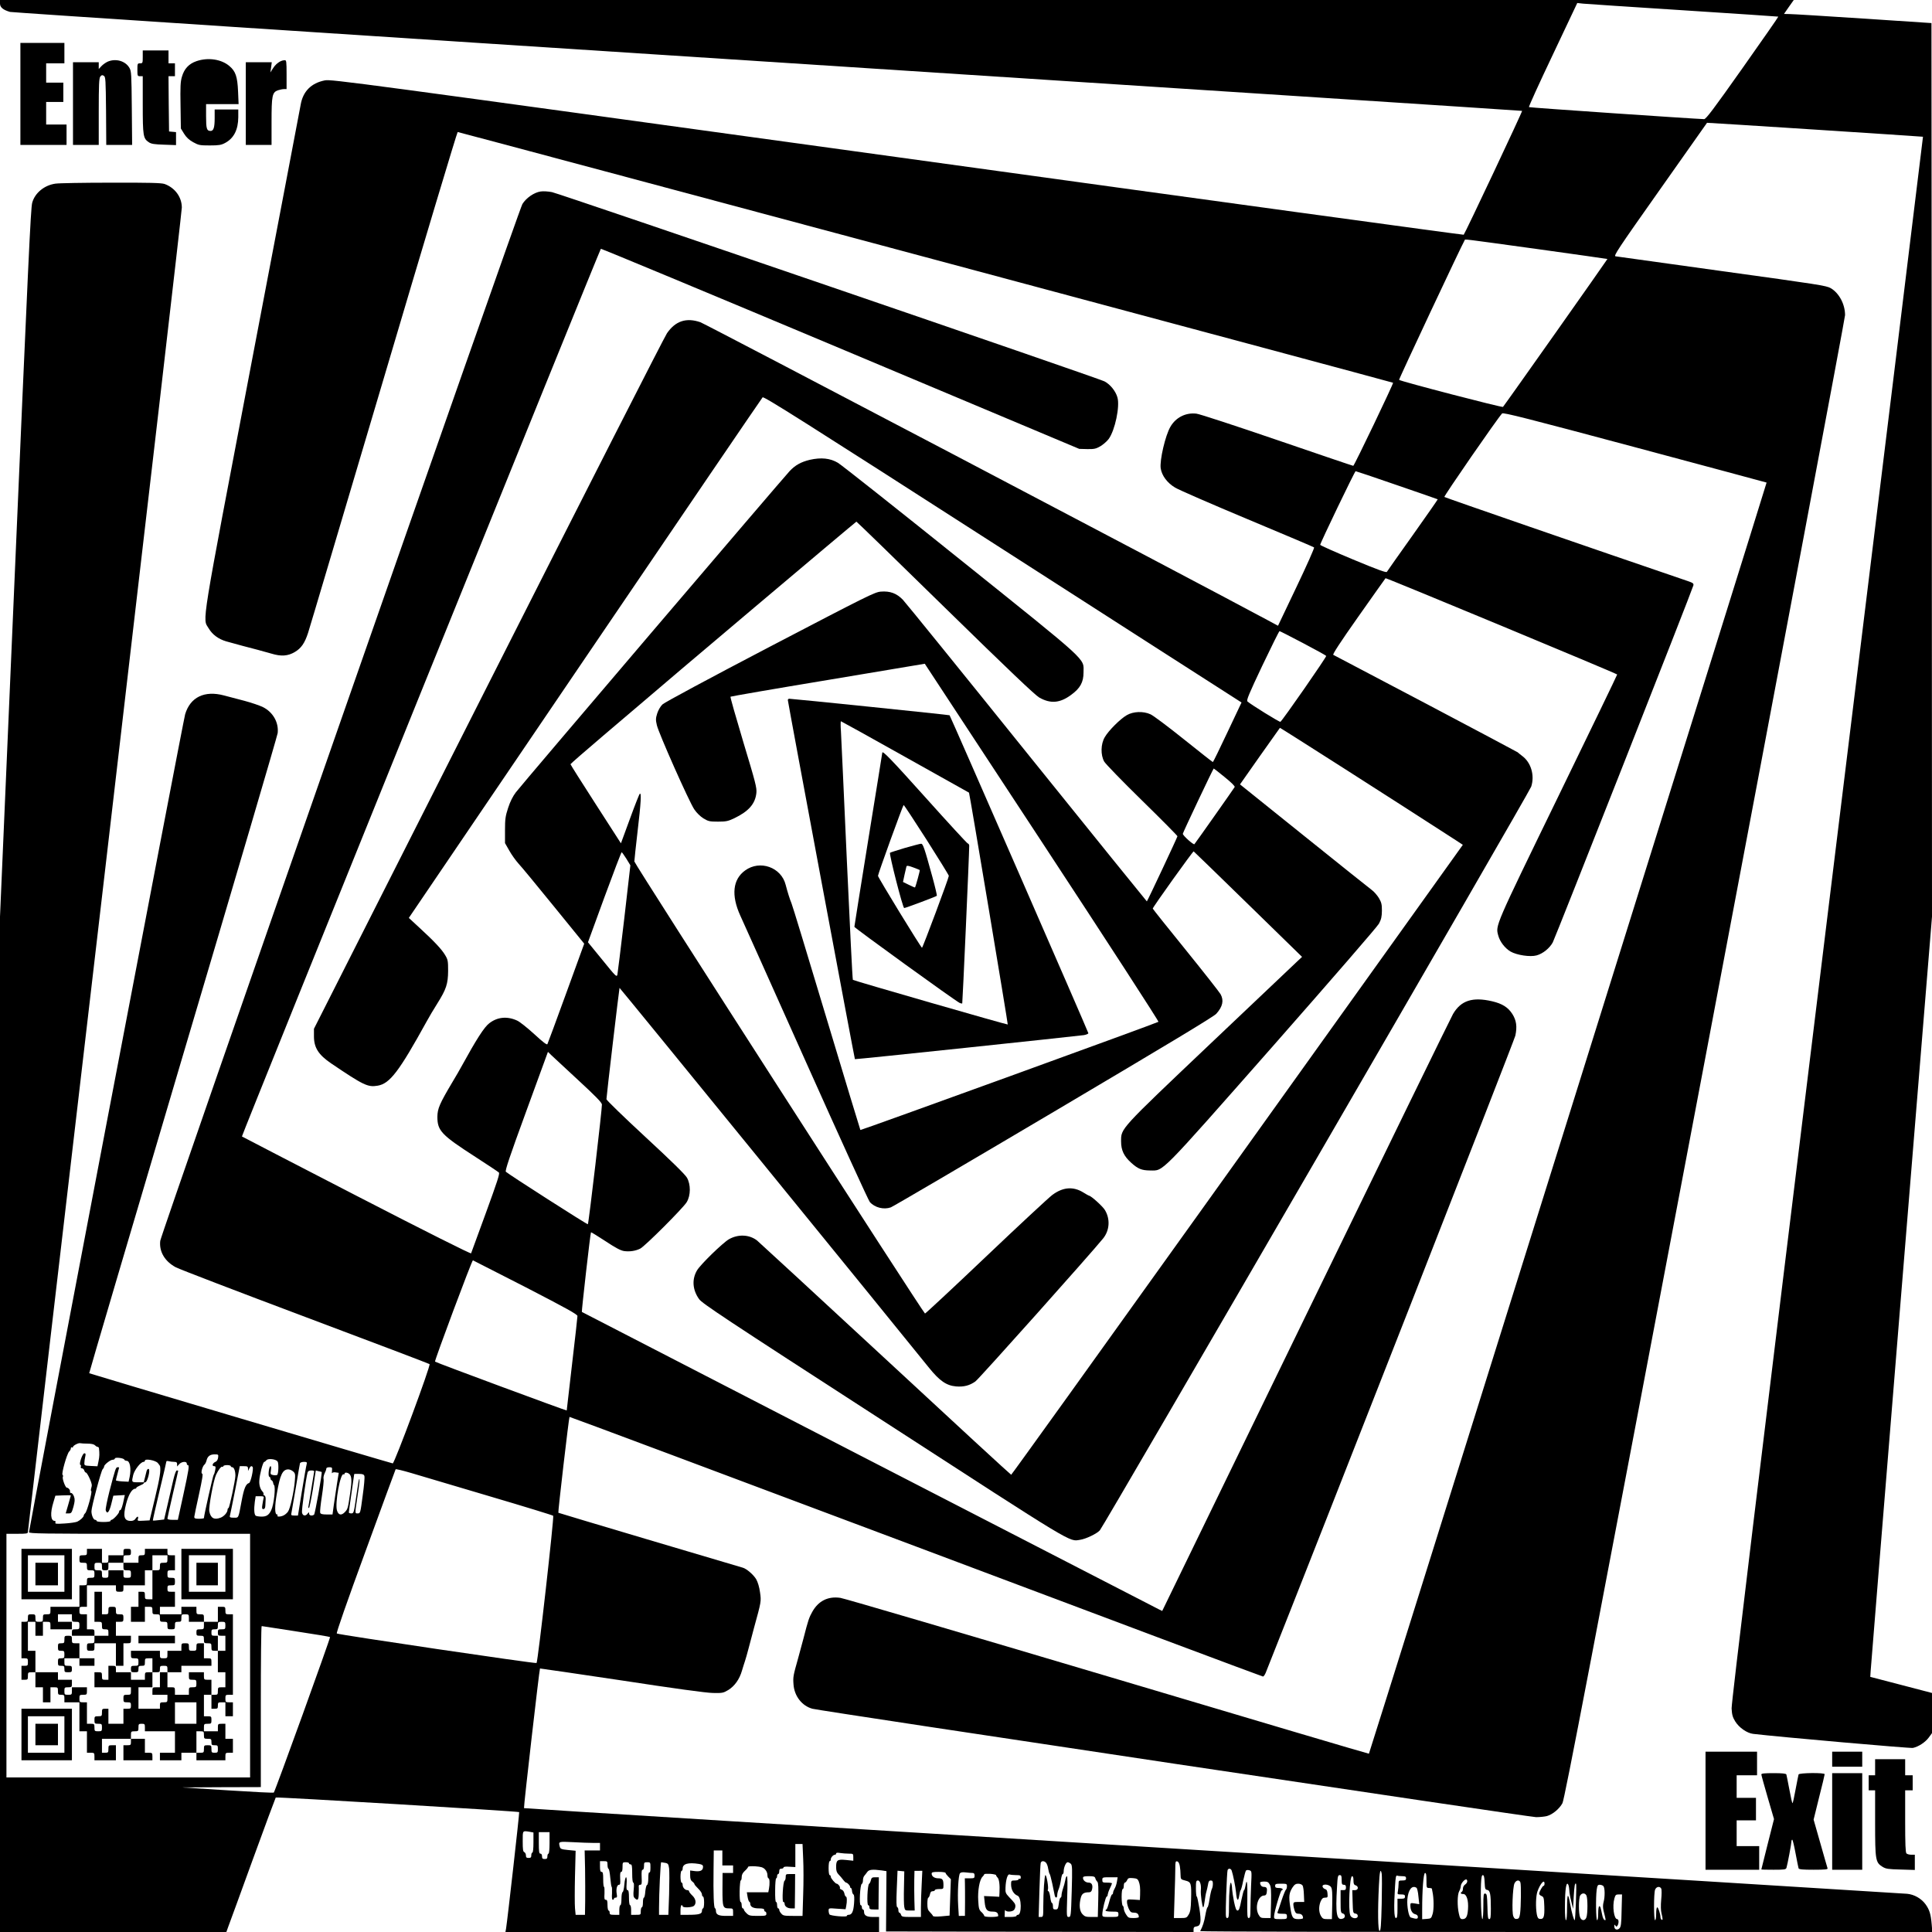 <svg xmlns="http://www.w3.org/2000/svg" version="1.0" width="2400" height="2400" viewBox="0 0 1800 1800"><path d="M0 3.3c0 3.5 2.8 5.9 9.3 7.8 1.8.5 319.3 21.4 705.7 46.4 386.4 25.1 702.8 45.6 703.1 45.8.6.2-53.1 114.1-54.4 115.4-.3.3-237.8-32.2-527.8-72.3-508.3-70.1-527.4-72.7-533.3-71.5-12.7 2.5-20.4 10.3-22.5 22.8-.7 3.7-21 110.7-45.3 237.8-48.6 255.3-46.2 240.1-40.4 249.9 3.4 5.8 9.1 10 16.2 12.1 7.8 2.2 22.9 6.3 29.4 7.9 3 .8 8.9 2.4 13 3.6 8.9 2.7 15.2 2.3 21.6-1.5 6-3.5 9.3-8.3 12.4-17.8 1.5-4.5 33.2-111.4 70.6-237.4C394.9 226.2 425.9 123 426.4 123c1.2 0 871 233.1 871.5 233.6.6.5-36.2 77.4-37.1 77.4-.5 0-32.3-10.8-70.8-24-38.6-13.2-72.4-24.3-75.3-24.6-9.9-1.2-19.2 3.5-24.2 12.1-4.8 8.1-10.2 31.4-9.1 38.9 1.1 6.8 6 13.4 13.4 17.9 3.5 2.1 33.8 15.3 67.5 29.4 33.7 14.1 61.6 25.9 62 26.3.5.4-6.9 17-16.4 36.9l-17.2 36.1-9.1-4.9c-75.9-40.8-524-276.1-529.1-277.9-13.1-4.5-23.2-1.2-31.1 10.3-2.3 3.3-77.2 150.4-166.5 327l-162.4 321v7c0 10.6 4.2 17.2 16.1 25.3 30.2 20.4 34.1 22.3 43.3 20.7 11.3-1.9 19.9-13.2 45.7-60 2.1-3.9 6.5-11.3 9.8-16.5 8.4-13.4 10-18.3 10.1-30.5 0-9.2-.2-10.4-2.8-14.7-3.1-5.3-10.4-13.1-24.5-26l-9.3-8.6L545 613.4c90.3-133.1 164.8-242.5 165.5-243.2 1-1.2 38.2 22.3 218.1 137.9 119.3 76.6 219.4 140.9 222.5 142.8l5.6 3.6-13.1 27.7c-7.2 15.3-13.3 27.8-13.6 27.8-.3 0-12.5-9.6-27.1-21.3-14.6-11.7-28.6-22.2-31-23.2-6.7-3.1-16.1-2.7-22.1.8-6.1 3.5-17 14.4-20.5 20.5-3.8 6.4-4 16.6-.5 22.8 1.3 2.2 17.2 18.6 35.3 36.3 18.1 17.7 32.9 32.7 32.9 33.2 0 .9-27.7 59.9-28.5 60.7-.1.1-50.3-62-111.5-138-61.2-76.1-113.3-140.4-115.8-143-5.8-6-11.9-8.3-20.6-7.6-5.7.5-11.9 3.6-103.1 51.2-57.6 30.1-98.3 52-100.3 53.9-1.9 1.8-3.9 5.3-4.9 8.4-1.4 4.5-1.5 6-.3 11 1.7 7.5 30 71.2 34.8 78.3 2.2 3.3 5.6 6.6 8.6 8.5 4.5 2.7 5.7 3 13.5 3 7.5 0 9.4-.4 15.1-3.1 13.5-6.5 19.6-13.4 20.7-23.6.5-4.8-.8-9.8-12.1-47.2-6.9-23.1-12.4-42.2-12-42.5.3-.3 41.2-7.4 90.8-15.6l90.2-15.1 109.3 166.4c60.1 91.5 108.9 166.8 108.4 167.2-1 1-277.4 101.3-277.7 100.8-.2-.2-14.4-47.1-31.6-104.3-17.2-57.2-31.8-105.4-32.6-107-1.4-3.2-3.7-10.5-5.4-17.1-4.1-16.4-24-23.5-37.8-13.4-11.5 8.3-13.1 23.1-4.5 42 1.9 4.1 29.4 65.3 61 136s58.5 129.6 59.7 130.9c4.6 5.2 12.9 7.3 19.5 5 1.8-.6 70-40.6 151.6-88.9 106.1-62.8 149.3-88.8 151.7-91.5 6-6.7 7.2-12.4 4-18.2-.9-1.7-15.5-20.3-32.4-41.2-17-20.9-30.8-38.3-30.8-38.6 0-1.3 37.4-53.5 38.1-53.3.3.2 23.2 22.3 50.8 49.3l50.2 49-4.8 4.5c-2.7 2.5-39.1 37-80.8 76.6-85 80.7-83 78.5-83 90.9 0 8.1 2.6 13.7 9.4 19.8 6.4 5.8 9.8 7.1 17.6 7.2 12.9 0 7.1 5.9 114.5-115.9 56.1-63.8 97.1-111.1 98.7-114 2.2-4.1 2.7-6.4 2.8-12.1 0-5.9-.4-7.7-2.8-11.8-1.6-2.6-4.5-6-6.6-7.5-2-1.5-30.5-24.2-63.3-50.6l-59.5-47.8 18.4-26.2c10.2-14.3 18.6-26.3 18.8-26.5.3-.2 105.3 66.8 163.7 104.6l6.7 4.4-32.7 45.7c-18 25.1-112.6 157.2-210.1 293.5-97.5 136.2-177.6 247.7-178 247.7-.4 0-53.1-48.5-117-107.8-63.9-59.2-117.9-108.9-119.8-110.5-7.3-5.6-17.6-6-26.2-1.1-5.8 3.4-26.5 23.5-29.7 29-4.9 8.3-4.2 18.1 1.9 26.7 2.9 4.1 22.6 17.2 171.7 113.6 180.6 117 172.8 112.3 183.3 110.7 5.4-.8 15.5-5.6 18.4-8.8 3.6-3.9 400.2-687.6 401.9-692.9 3.4-10.4-.1-22.5-8.4-28.6-2-1.5-3.9-3.1-4.2-3.4-.3-.3-38.7-20.7-85.5-45.4-46.7-24.6-85.6-45.1-86.3-45.4-.8-.5 6.4-11.6 23.4-35.7 13.5-19.2 24.9-35.2 25.3-35.7.5-.5 214.5 88.4 215.8 89.7.2.1-24.7 51.6-55.2 114.3-59.2 121.7-58.2 119.4-55.6 128.9 1.5 5.7 6.2 11.8 11.4 14.9 5.9 3.4 18.4 5.3 24.4 3.6 5.8-1.6 12.1-6.7 15-12.1 2.5-4.8 130.3-329.1 131-332.6.4-1.8-.4-2.4-5.4-4.1-90-30.7-226-77.7-226.6-78.3-.7-.6 49.5-73.3 53.8-77.8 1-1.1 23.1 4.5 123.6 31.4 67.3 18 122.6 32.9 122.8 33 .3.3-369.8 1183.5-370.5 1184.3-.2.2-109.6-32.2-243.1-72-133.5-39.7-245.7-72.7-249.3-73.2-11.5-1.7-20.5 2.8-26.2 13-3 5.3-3.9 8-8.2 24.8-1.3 4.9-3.6 13.3-5 18.5-4.6 16.3-4.8 17.3-4.3 24.2.7 10.9 7.8 20.1 17.6 22.8 7 2 668.2 101 674.3 101 3.5 0 8-.5 10-1 5.4-1.5 11.7-6.8 14.5-12 2-3.7 26-129.2 132.9-693.3C1660.3 607.9 1719 296 1719 293.6c0-10.1-5.5-20.5-13.3-25.1-4.1-2.4-11.6-3.5-101.3-15.9-53.3-7.4-97.9-13.6-99.2-13.8-2.1-.3 2-6.5 41.4-62.3 24-34.1 43.8-62.1 43.8-62.1.1-.2 201.1 12.8 201.2 13 .1 0-40.1 327.9-89.3 728.6-65.1 531.2-89.2 730.5-89 735.7.3 5.9 1 8.2 3.3 12 3.6 5.9 11 11 16.7 11.7 25.5 3 146.3 13.6 148.9 13.1 5.2-1.1 11.6-5.3 14.8-9.7l3-4.1v-37.4l-28.7-7.5-28.8-7.5.3-4.9c.1-2.7 13.1-162.1 28.7-354.1L1800 854l-.2-416.2-.3-416.3-63.5-4.2c-34.9-2.3-65.8-4.2-68.7-4.2l-5.2-.1 4.5-6.5 4.6-6.5H0v3.3zm1568.5 6.3c48.4 3.1 88.1 5.8 88.3 5.9.2.2-14.8 21.7-33.3 47.9-27.1 38.4-34.1 47.6-35.8 47.6-9.9-.3-162.8-10.7-163.2-11.2-.4-.4 9.6-22.3 22.2-48.8l22.8-48.2 5.5.6c3 .3 45.1 3.1 93.5 6.2zM1432 232c36 5 65.5 9.2 65.6 9.3.2.2-96 136.5-97.3 137.8-.8.8-95.3-23.8-96.8-25.2-.4-.5 58.5-125.9 61.1-130.1.7-1.1-5.4-1.8 67.4 8.2zm-130.5 220c20.8 7.1 37.9 13.1 38 13.2.1.2-10.3 15.1-23.2 33.3-12.9 18.1-23.8 33.6-24.2 34.3-.5.9-8.4-1.9-31.4-11.5-16.8-7-30.7-13.2-30.7-13.7 0-1.6 32.2-68.6 33-68.6.4 0 17.8 5.8 38.5 13zm-87.6 147.1c11.6 6.1 21.4 11.5 21.7 12 .5.8-40.8 60.3-42.7 61.4-.7.5-27.7-16.2-30.7-19-1.1-1 1.4-7 13.9-33.4 8.4-17.6 15.6-32.1 16-32.1.4 0 10.2 5 21.8 11.1zm-72.8 125c6.2 5 9.7 8.5 9.2 9.2-1.1 1.9-36.5 52.1-37.5 53.2-.8.9-10.8-8-10.8-9.7 0-1 28.3-60.8 28.8-60.8.2 0 4.8 3.6 10.3 8.1z"/><path d="M19 87.5V135h43v-19H43V95h16V77H43V59h17V40H19v47.5zM133 53c0 5.7-.1 6-2.5 6s-2.5.3-2.5 6 .1 6 2.5 6h2.5v26.5c0 29.1.4 31.5 5.6 35 2.3 1.6 5.1 2 14.2 2.3l11.2.4v-12.1l-3.2-.3-3.3-.3-.3-25.8L157 71h6V59h-6V47h-24v6zM183 57c-7 2.4-11.4 7.1-13.5 14.5-1.4 4.6-1.6 9.4-1.3 26.9l.3 21.3 3 4.9c2.2 3.5 4.6 5.7 8.5 7.9 5.1 2.8 6.2 3 15.5 3 8.4 0 10.7-.4 14.2-2.3 8.1-4.3 12.2-12.2 12.3-24V102h-22v8.1c0 8.6-1 11.9-3.8 11.9-3.6 0-4.2-2.1-4.2-13.7V97H222.3l-.5-11.8c-.6-13.9-2.3-18.8-8.1-23.7-7.5-6.4-20-8.2-30.7-4.5zM100.2 57.5c-1.7.8-4.3 2.6-5.7 4.1L92 64.3V58H68v77h24v-30.8c0-25.3.3-31.2 1.4-32.8 1.2-1.5 1.8-1.7 3.3-.8 1.7 1 1.8 3.5 2.1 32.8L99 135h24.1l-.3-34.3c-.3-32.1-.4-34.4-2.3-37.6-3.8-6.4-12.8-8.9-20.3-5.6zM262 56.8c-3.2 1.4-5.8 3.8-7.9 7.2l-2.2 3.5.7-4.8.6-4.7H229v77h24v-21.5c0-24.5.6-27.5 6-29.4 1.8-.6 4.4-1.1 5.6-1.1h2.4V69.5c0-12.2-.2-13.5-1.7-13.4-1 0-2.5.3-3.3.7zM51.6 171.1c-10.4 1.5-19.1 8.7-21.6 17.8-1.4 5.2-3.5 50.2-17.5 375.4L0 854.1V1800h210.9l1.9-5.3c1.1-2.8 11.3-30.8 22.7-62.2 11.4-31.4 21.1-57.3 21.4-57.8.7-.7 225.9 12.8 226.8 13.6.4.4-10.9 100.3-12.2 108.4l-.6 3.3H819v-14h-5.6c-6 0-8.4-1.4-8.4-4.9 0-1.2-.4-2.1-1-2.1-.5 0-1-.9-1-2s-.5-2-1.1-2c-1.6 0-.6-19.3 1-19.8.6-.2 1.1-1.7 1.1-3.4 0-1.6.6-3.5 1.3-4.2.6-.8 1.9-2.3 2.7-3.5 1.6-2.3 4.8-2.6 13.3-1.5l4.6.7-.2 28.1-.2 28.1 143.3.3 143.2.2v-2.4c0-1.9.6-2.5 2.7-2.8 4.1-.5 4.7-4.3 2.7-17-1-6-2-10.8-2.4-10.8-.4 0-.8-3.4-.8-7.5 0-6.6.2-7.5 1.9-7.5 1.9 0 3.2 4.2 2.7 9-.4 3.7 1.3 16 2.2 16 .4 0 1-2.7 1.4-6 .4-3.3 1.1-7.2 1.6-8.7.5-1.6 1.1-4.5 1.5-6.6.4-2.8 1.1-3.7 2.5-3.7 1.6 0 2 .7 2 3.1 0 1.7-.4 3.9-1 4.9-.5 1-1.5 5.3-2.1 9.4-.6 4.2-1.5 7.6-1.9 7.6-.4 0-1.3 3.3-2 7.3-1 6-2.4 10.4-4.8 14.9-.2.5 153.2.8 340.9.8h341.2l-.6-7.3c-.8-9.4-2.1-13.5-5.7-18.5-3.9-5.4-10.6-9.2-17.2-9.8-2.9-.3-293.9-18.3-646.7-39.9-352.7-21.7-641.6-39.6-641.9-39.9-.5-.6 14.3-129.4 14.9-130.1.2-.1 34.4 4.9 75.9 11.1 48.9 7.5 78.9 11.6 85.1 11.7 9 .2 9.8 0 14.5-2.8 5.9-3.7 10.4-10 12.7-18.1 1-3.2 2.2-7.3 2.8-8.9.6-1.7 2.1-7.1 3.4-12 1.3-5 3.5-13.3 4.9-18.5 6.9-25.1 6.9-24.9 5.7-33.4-.7-5.1-2-9.4-3.6-12.3-2.5-4.2-8.9-9.7-12.4-10.7-8.4-2.4-171.7-50.9-171.9-51.2-.5-.3 9.8-88.8 10.4-89.3.2-.2 145.4 54.1 322.7 120.7 177.2 66.7 322.7 121.2 323.4 121.2.6 0 1.8-1.7 2.6-3.7 48.2-121.1 231.5-588.8 232.5-593.4 1.8-8.4 1-14.2-2.8-20.2-3.9-6.1-9.3-9.6-18.7-11.8-18.4-4.3-29.2-.8-36.6 11.9-1.8 3.1-63.5 129.5-137.1 280.9l-133.8 275.2-2.7-1.3c-5.6-2.8-537.6-277-538-277.3-.4-.3 7.9-73.6 8.5-74.2.2-.2 6.2 3.5 13.4 8.2 9.5 6.3 14.2 8.8 17.5 9.3 5.2.7 10.6-.1 15-2.3 4.4-2.2 40.2-38 43.3-43.3 3.8-6.3 3.8-16.5.2-22.8-1.6-2.9-15.3-16.3-38.7-37.9-20-18.5-36.3-34.3-36.3-35.2 0-2.5 11.9-103.3 12.2-103.7.3-.2 254.7 312.1 288.4 354 9.8 12.1 16.1 16.5 25.1 17.3 7.2.6 12.7-.8 18.1-4.7 3.4-2.4 108.1-119.7 118.9-133.1 6.1-7.5 6.8-18 1.8-26.4-2-3.5-13.1-13.5-14.9-13.5-.3 0-2.7-1.4-5.3-3-9.4-5.8-19-5.1-29 2.4-3.2 2.4-31 28.2-61.8 57.5-30.7 29.2-56.3 53-56.7 52.9-1.8-.7-270.8-419-270.8-421.2 0-1.3 1.4-13.9 3-27.9 3.2-26.9 3.7-36.8 2-35.1-.5.5-4.7 11.1-9.2 23.5l-8.3 22.6-23.5-36.5c-12.9-20-23.5-36.8-23.5-37.2 0-.3 13.9-12.5 31-27 17-14.4 33.2-28.2 36-30.6C611.7 642.8 797.4 486 797.9 486c.3 0 37.6 36.2 82.7 80.4 59.1 57.8 83.7 81.2 87.7 83.5 10.4 5.9 19.2 5.2 29.5-2.4 8.6-6.2 11.7-11.9 11.7-21 0-13.7 7-7.3-115-105.2-59.4-47.7-110.6-88.2-113.8-90.1-7.2-4.3-15.6-5.2-26.2-2.8-8.3 2-13.6 5-18.8 10.5-6.5 6.9-250.6 293.2-255.1 299.3-2.8 3.7-5.3 8.6-7.2 14.5-2.5 7.7-2.9 10.3-2.9 20.8v12l4 7c2.1 3.8 6 9.2 8.5 12 2.6 2.7 17.4 20.7 33 39.9l28.3 34.8-16.8 46.2c-9.2 25.3-17.1 46.7-17.5 47.4-.5.9-4.2-1.9-12.3-9.4-6.5-5.9-13.6-11.6-16-12.6-9.2-4.2-18.3-3.3-25.8 2.5-4.8 3.6-12.1 15.1-25.9 40.2-1.5 2.7-5.2 9.3-8.4 14.5-12.1 20.4-14 24.8-14.1 32.5 0 13 3.7 16.9 35.5 37.4 11.3 7.3 21.1 13.8 21.8 14.5 1 .9-1.5 8.5-12.1 37.6-7.4 20.1-13.6 37-13.8 37.7-.2.7-41.2-19.8-106.7-53.6-58.4-30.2-106.5-55-106.8-55.3-.5-.6 333.2-825.8 334.4-827 .4-.3 100.8 41.5 223.2 92.9l222.5 93.5 7.5.2c6.6.1 8.1-.3 12.3-2.7 2.6-1.6 6.1-4.6 7.7-6.8 5.8-8.1 10.5-30.1 8.1-38.6-1.6-5.8-6.7-12.2-12.1-15-5.9-3.1-506.7-174.6-514.7-176.3-3.6-.7-8.1-1-10.7-.6-6 .9-13.4 6-16.9 11.7-3.4 5.5-336.5 959.3-337.4 965.9-1.2 10 4.2 19.2 14.5 24.7 3.4 1.8 57.9 22.7 121 46.4s115 43.4 115.4 43.8c1.3 1.2-32.7 92.6-34.3 92.5-1.5-.1-282.1-83.5-282.8-84-.2-.2 39.1-133.4 87.3-296.1 48.3-162.7 88-297.8 88.3-300.3 1.1-9.8-4.3-19.5-13.7-24.2-3-1.5-10.7-4.1-17-5.8-6.3-1.7-15.1-4-19.4-5.1-18.1-4.8-31.3 1.6-36.1 17.5-1.6 5-145.5 759.2-145.5 762.1 0 1.3 12.4 1.5 103 1.5h103v227H6v-227h10c8.9 0 10-.2 10-1.8 0-.9 32.3-277.6 71.7-614.7 39.4-337.2 71.7-615.7 71.7-619.1 0-9.8-6.4-18.5-16.1-22-3-1-13.7-1.3-49.8-1.2-25.3 0-48.6.4-51.9.9zm532 629l3.7 6.1-5.7 49.7c-3.2 27.3-6.1 50.8-6.4 52.2-.7 2.5-1.6 1.5-14-13.8l-13.4-16.4 15.3-41.9c8.5-23.1 15.7-42 16.1-42 .3 0 2.3 2.8 4.4 6.1zM539 1006.6c15.8 14.6 21.6 20.5 21.8 22.4.3 3-12.3 110.8-13.1 111.6-.5.5-73.9-46.5-76.4-48.9-.9-.9 3.4-13.8 19-56.4l20.2-55.3 3.5 3.4c1.9 1.8 13.2 12.2 25 23.2zm-49.2 192.7c38.3 19.8 48.2 25.3 48.2 26.8 0 1-2.2 21.1-5 44.6-2.7 23.5-5 43-5 43.4 0 .5-121.8-44.6-122.7-45.5-.7-.6 34.4-94.6 35.3-94.4.5.2 22.7 11.5 49.2 25.1zM81.5 1345c3.4 0 5.9.5 6.9 1.5.8.8 1.9 1.5 2.5 1.5.6 0 1.2.6 1.3 1.2.6 5 .5 7.9-.4 12.1l-1 4.8-6.2-.3c-5.8-.3-6.1-.4-6-2.8 0-1.4.4-4 .8-5.8.6-2.5.4-3.2-.8-3.2-1.8 0-5.3 10.3-3.7 10.8.6.2.7 1 .4 1.8-.3.8.1 1.4 1 1.4s1.9.9 2.2 2c.3 1.1 1.1 2 1.6 2 .6 0 2.1 2.5 3.5 5.6 2 4.6 2.3 6.2 1.5 8.5-.5 1.6-.6 2.9-.1 3.1 1.2.4-3.8 18.8-5.6 20.6-.8.7-1.4 1.8-1.4 2.3 0 1.3-3.1 4.2-6 5.6-1.4.6-6.6 1.4-11.7 1.7-7.9.5-9.1.4-8.7-.9.4-.8.1-1.5-.6-1.5-3.9 0-4.4-7.3-1.2-17.5l1.8-6 7.2-.3c4-.2 7.2-.1 7.2.1 0 .1-1.1 4-2.4 8.5l-2.4 8.2H64c2.4 0 2.8-.5 4.4-6.1 1.3-4.9 1.5-6.8.6-9.5-.7-1.9-1.8-3.4-2.7-3.4-.8 0-1.3-.6-1.1-1.2.5-1.4-1.5-3.8-3-3.8-1.3 0-4.5-8.7-3.6-10.1.3-.6.2-1.4-.3-1.8-1.3-.8 4-19.5 6.1-21.7.9-.8 1.6-2.2 1.6-3 0-.8.5-1.2 1-.9.6.3 1 .2 1-.4 0-1.3 5.2-4 6.8-3.5.8.2 3.8.4 6.7.4zm121.7 13.1c-.2 1.7-1.2 3.3-2.1 3.7-3 1.1-4.2 4.2-1.5 4.2 1.3 0 1.5.7.9 3.7-.4 2.1-1 4-1.4 4.3-.6.4-9.1 38-9.1 40.3 0 .4-2 .7-4.5.7-3.6 0-4.5-.3-4.5-1.8.1-.9 2-10.4 4.4-21 3-13.7 3.9-19.2 3-19.2-1.6 0 .1-6.9 2.1-8.5.7-.5 1.5-2.2 1.9-3.7.9-4 3.3-5.8 7.5-5.8 3.6 0 3.7.1 3.3 3.1zm-87.4 1.8c.2.6 1.2 1.1 2.2 1.1 3.1 0 4.4 7.3 2.8 15l-1 4.5-5.9-.3c-3.3-.2-5.9-.7-5.9-1 0-.4.7-3.2 1.5-6.2s1.5-5.6 1.5-5.8c0-.1-.6-.2-1.4-.2-1.7 0-2.1 1.3-7.6 22.3-2.2 8.7-3.8 16.7-3.5 17.8 1.3 4.1 3.3 1.8 5.2-5.9l1.9-7.7 5.3-.3 5.4-.3-.7 3.2c-1.3 6.8-2.7 10.9-3.6 10.9-.6 0-1 .6-1 1.4 0 1.6-5.6 7.6-7.1 7.6-.5 0-.9.4-.9 1s-2.8 1-6.5 1-6.5-.4-6.5-1-.6-1-1.4-1c-1.5 0-3.4-4.3-3.4-8 0-4 8.9-37.3 10.4-39.1.8-.8 1.4-2 1.4-2.6 0-1.7 5.9-6.3 8-6.3 1.1 0 2-.5 2-1.1 0-1.5 8.3-.5 8.8 1zm142.8 1.7c1.2 1.5.9 11.3-.3 12.5-.5.4-2.1.5-3.7.2-2.6-.5-2.8-.8-2.2-4.4.4-2.2.2-3.9-.3-3.9-1.5 0-2.6 9.3-1.2 9.8.6.2 1.1 1 1.1 1.7s.5 1.5 1.1 1.7c.5.2 1.1 1.1 1.3 2 .1 1 .5 2.1.9 2.4 1.7 1.7-.1 18.2-2.6 23.4-2.1 4.5-4.4 6-8.9 6-2.4 0-4.8-.4-5.5-.8-1.5-1-1.8-6.1-.9-13l.8-5.2h4c3.3 0 3.9.3 3.4 1.7-.2 1-.8 3.7-1.1 6-.6 3.5-.4 4.3.9 4.3 1.1 0 1.7-1 1.8-3 .1-1.7.2-4.4.3-6.1.1-1.8-.4-3.3-1.1-3.6-.8-.3-1.2-.9-.9-1.3.3-.5-.1-1.4-.8-2.2-2.2-2.3-3.4-6.2-3.1-10.4.3-5.5 3.2-16.8 4.5-17.3.6-.1 1.5-.9 2.2-1.7 1.5-1.8 8.7-1 10.3 1.2zM147 1363c1.1 1.3 2 2.6 2.1 2.9.8 4.4-.1 10.5-4.5 28.9l-5.2 21.7-5.8.3c-5.4.3-5.7.2-5.1-1.7.8-2.7-.6-2.7-2.3-.1-.8 1.3-2.3 2-4.3 2-6.3 0-7.5-4-4.4-15.9 2.2-8.6 5.5-14.1 8.5-14.1.5 0 1-.4 1-.8 0-.5 1.6-1.4 3.5-2.2 1.9-.8 3.5-1.7 3.5-2.2 0-.4.6-.8 1.4-.8 1.9 0 4.9-11.7 3.1-12.4-.8-.3-1.6.6-2 2.2-.3 1.5-1.1 4.4-1.6 6.4l-1 3.8h-5.4c-6 0-6 0-4.4-6.8 1.2-4.8 7-12.2 9.6-12.2.7 0 1.3-.5 1.3-1.1 0-2.2 9.8-.4 12 2.1zm15.3-1c2.1 0 2.7.5 2.7 2.2v2.1l1.9-2.1c2.1-2.5 7.1-3 7.1-.7 0 .8.4 1.5.9 1.5 1.7 0 1.1 3.8-4.1 27.7l-5.1 23.3h-4.9c-3.2 0-4.8-.4-4.8-1.3 0-.6 2.3-10.8 5-22.6 2.8-11.8 5-21.6 5-21.8 0-.2-.6-.3-1.3-.3-.7 0-1.9 3.3-3.1 8.2-1 4.6-3.4 14.9-5.3 22.9l-3.4 14.6-5.2.6c-2.8.4-5.2.5-5.3.4-.2-.1 2.6-12.4 6.1-27.2 3.6-14.9 6.5-27.4 6.5-27.9 0-.4 1-.6 2.3-.2 1.2.3 3.4.6 5 .6zm123.4 2.2c-.4 1.2-2.3 12.5-4.4 25l-3.7 22.8h-3.3c-2.9 0-3.3-.3-2.8-2.3.2-1.2 2.1-11.9 4.1-23.7 1.9-11.8 3.7-22.1 3.9-22.8.3-.6 1.9-1.2 3.6-1.2 2.7 0 3.1.3 2.6 2.2zM215 1366c0 .5.7 1 1.5 1 1.5 0 2.9 3.7 2.8 8-.1 4.4-5.6 30-6.4 30-.5 0-.9.8-.9 1.7-.1 2.5-3.3 6.1-6.5 7.3-6 2.3-9.3.4-10.5-6-.7-4 3.9-28.9 6.3-34 2.1-4.5 4.8-8 5.8-7.5.5.4.9.1.9-.4 0-.6 1.6-1.1 3.5-1.1s3.5.4 3.5 1zm16.1 2.2v2.3l1.1-2.3c1.1-2.3 2.3-2.8 3.2-1.4 1 1.7-1.8 14.5-3.4 14.9-3 .9-4.7 5-6.9 16.8-3.1 16.6-2.6 15.5-7.3 15.5-3.3 0-4-.3-3.6-1.8.3-.9 2.4-11.7 4.9-24l4.3-22.2h3.8c3.3 0 3.8.3 3.9 2.2zm78.2 2c-.2 1.8-.1 2.8.2 2.2.3-.6 1.8-.9 3.3-.6l2.8.4-1.7 10.6c-.9 5.9-2.2 14.6-2.9 19.4l-1.2 8.8h-5.4c-4.1 0-5.6-.4-6.1-1.6-.3-.9.4-7.9 1.6-15.5 1.2-7.7 1.9-14.9 1.6-15.9-.4-1.1.1-3.4.9-5.2.9-1.7 1.6-3.7 1.6-4.5 0-.8 1.1-1.3 2.8-1.3 2.6 0 2.8.3 2.5 3.2zM456 1394c32.2 9.5 58.9 17.7 59.4 18.2 1 .8-14.2 135.7-15.5 137.2-.7.8-184.1-26.3-186.1-27.5-.7-.4 9.5-29.6 26.7-76.5 15.2-41.7 27.9-76.2 28.1-76.5.2-.4 6.8 1.2 14.6 3.5 7.9 2.3 40.6 12.1 72.8 21.6zm-182.8-23c1.9 1.7 2 2.7 1.5 8.7-.9 10.5-4.3 25.9-6.4 28.7-1 1.4-2.8 2.9-4.1 3.5-2.9 1.4-6.5 1.4-5.7.1.3-.6.2-1-.4-1-2.2 0-2.3-7.4-.1-19.8 2.9-17.1 5.3-22.2 10.6-22.2 1.4 0 3.4.9 4.6 2zm19.4.7c-.2 1-1.4 8.1-2.6 15.8-1.2 7.7-2.4 14.8-2.6 15.7-.3 1-.1 1.8.4 1.8s2.1-7.9 3.7-17.5l2.7-17.5 2.7.7c1.4.3 2.7.6 2.8.7.7.5-6.2 39.2-7.1 39.8-2 1.4-4.6.8-4.6-1-.1-1.6-.1-1.6-1.4 0-1.9 2.6-4.5 2.2-5.2-.8-.6-2.2 3.6-31.8 5.2-37.7.4-1.1 1.5-1.7 3.5-1.7 2.4 0 2.9.4 2.5 1.7zm33 1.7c2.1 2.1 2.3 6.2.8 16.7-2.2 15-2.4 15.8-4.8 18.4-3.4 3.7-6.2 3.3-7.6-1.1-2.2-6.5 3.2-35.6 6.1-33.8.5.3.9 0 .9-.5 0-1.6 2.9-1.3 4.6.3zm13.9 1.8c.4 1-.3 9.3-1.6 18.3-2.1 16-2.2 16.5-4.5 16.5-2.9 0-2.8.7-.4-15.5 2-13.1 2.4-17.2 1.6-16.4-.3.2-1.5 7.5-2.7 16.2-2.2 15.1-2.3 15.7-4.6 15.7-1.2 0-2.3-.4-2.3-.9s1.1-8.6 2.5-18.1c1.4-9.5 2.5-17.4 2.5-17.6 0-.2 2-.3 4.5-.2 3.4 0 4.6.5 5 2zm-63.8 144.7c17.2 2.6 31.5 5 31.8 5.3.6.5-51.2 143.7-52.4 144.9-.3.4-19.7-.6-43.1-2.1l-42.5-2.7 36.8-.2 36.7-.1v-75c0-41.3.3-75 .8-75 .4.1 14.8 2.2 31.9 4.9zm217.6 186.7l3.7.7v9.3c0 5.6-.4 9.4-1 9.4-.5 0-1 1.1-1 2.5 0 2-.5 2.5-2.5 2.5s-2.5-.5-2.5-2.4c0-1.3-.7-2.6-1.5-3-1.2-.4-1.5-2.5-1.5-10.1 0-10.3-.3-9.9 6.3-8.9zM512 1717c0 6-.4 10-1 10-.5 0-1 1.1-1 2.5 0 2-.5 2.5-2.5 2.5s-2.5-.5-2.5-2.5c0-1.6-.6-2.5-1.5-2.5-1.2 0-1.5-1.8-1.5-10v-10h10v10zm40.8 0h6.2v7h-14.3l.4 17.2c.1 9.5.2 23 .1 30l-.2 12.8h-8.7l-.6-6.2c-.3-3.4-.3-16.9 0-29.9l.6-23.6-7-.7c-6.2-.6-7.2-1-7.7-2.9-1.4-5.1-1.5-5.1 12.2-4.4 7 .4 15.5.7 19 .7zm195.5 14.7c.4 7.6.4 22.6 0 33.5l-.6 19.8h-9c-7.9 0-9.2-.2-10.8-2.2-1.1-1.1-1.9-2.7-1.9-3.5 0-.7-.4-1.3-1-1.3-.5 0-1-1.4-1-3 0-1.7-.4-3-1-3s-.9-4.3-.8-11c0-6 .5-11 .9-11 .5 0 .9-.9.9-2s.5-2 1-2c.6 0 1-1.1 1-2.5 0-1.8.5-2.5 2-2.5 1.1 0 2-.5 2-1.1 0-.7 2-1 5.5-.7l5.5.3V1718H747.7l.6 13.7zm-75.3-.7v7h10v7h-9.8l-.1 15.1c0 16.9.3 17.9 6.3 17.9 3.4 0 3.6.2 3.6 3.5v3.5h-6.6c-7 0-9.4-1.2-9.4-4.8 0-1.1-.4-2.2-.9-2.4-1.1-.4-1.6-13.1-1.3-36.1l.2-17.7h8v7zm117.8-4c4.1 0 4.2.1 4.2 3.3v3.3l-6.7-.7c-8.1-.8-9.3 0-9.3 6.6 0 3.4.6 5.2 2.3 6.9 1.2 1.2 3.1 3.4 4.2 4.9 1.1 1.5 2.4 2.7 2.8 2.7 1.2 0 3.7 2.7 3.7 3.9 0 .6.4 1.1.8 1.1s.9 1.2 1 2.7c.1 1.5.7 3 1.4 3.4.7.5.9 3.1.5 8.3-.6 7.7-2 10.6-5.1 10.6-.9 0-1.6.4-1.6 1 0 1.3-15.3 0-16.2-1.4-.4-.6-.8-2.2-.8-3.5 0-2.4.1-2.4 7.9-1.8l7.9.5.6-3c.9-4.4.7-8.8-.3-8.8-.5 0-1.1-1.3-1.4-2.9-.4-1.8-1.4-3.2-2.7-3.6-1.1-.4-1.8-1.1-1.5-1.6.6-.9-1.7-3.9-3-3.9-1.2 0-5.5-5-5.5-6.5 0-.8-.4-1.5-1-1.5s-1-2.8-1-6.5.4-6.5 1-6.5 1-.7 1-1.6c0-1.8 2.3-4.4 3.9-4.4.6 0 1.1-.5 1.1-1.1 0-.8 1.3-1 3.8-.5 2 .3 5.6.6 8 .6zM566 1737.4c0 1.9.4 3.6 1 3.8.5.1 1.2 4 1.6 8.5.4 4.6 1 8.3 1.3 8.3.3 0 .4 2.7.3 6-.3 3.9 0 6 .7 6 .6 0 1.1-.5 1.1-1 0-.6.7-1 1.6-1 1.3 0 1.5-.7 1-3.4-.8-4.4.2-8.6 2.1-8.6 1.2 0 1.4-1.2 1.1-6-.2-4.3.1-6 1-6 .8 0 1.2-1.6 1.2-4.5 0-4.3.1-4.5 3-4.5 1.7 0 3 .4 3 1 0 .5.7 1 1.5 1 1.2 0 1.5 1.6 1.5 8.5 0 5.2.4 8.5 1 8.5.7 0 .8 2.3.4 6.4-.5 5.2-.3 6.8.9 8 2.8 2.8 3.7 1.8 3.8-4.2.1-3.1.1-6.3 0-7-.1-.6.5-1.2 1.4-1.2 1.4 0 1.6-1.1 1.3-7-.2-5.1 0-7 1-7 .7 0 1.2-1.4 1.2-3.5 0-3.2.2-3.5 3-3.5 2.9 0 3 .1 3 5.1 0 3.1-.4 4.8-1 4.4-.6-.4-1 1.6-1 5.4 0 3.6-.5 6.1-1.2 6.3-.6.2-1.3 3-1.6 6.1-.2 3.1-.8 5.7-1.3 5.7s-.9 2-.9 4.5-.4 4.5-1 4.5c-.5 0-1 1.6-1 3.5 0 3.5 0 3.5-4.5 3.5H588v-4.5c0-2.5-.4-4.5-1-4.5s-1-3-1-7c0-5.1-.4-7-1.3-7-1 0-1.2-1.5-.9-6 .3-3.6 0-6-.5-6-.6 0-1.3 3-1.6 6.7-.3 3.7-1 6.9-1.6 7.1-.6.2-1.1 2.9-1.1 6.3 0 3.3-.4 5.9-1 5.9-.5 0-1 2-1 4.5v4.5h-4.5c-3.8 0-4.5-.3-4.5-2 0-1.1-.4-2-1-2-.5 0-1-2.3-1-5 0-3.9-.3-5-1.6-5s-1.5-1-1.2-6c.1-3.3 0-6-.4-6-.5 0-.8-3.2-.8-7 0-5.6-.3-7-1.5-7-1.1 0-1.5-1.2-1.5-5v-5h3.5c3.3 0 3.5.2 3.5 3.4zm408.5-2c.8.8 1.8 3.4 2.1 5.8.4 2.3 1 4.5 1.4 4.8.3.3 1.4 4.3 2.4 9 .9 4.7 1.9 9.5 2.2 10.7.6 3 2.4 2.9 2.4-.1 0-1.3.6-3.9 1.4-5.7.8-1.9 1.7-5.8 2.1-8.7.4-2.8 1.1-5.2 1.6-5.2s.9-1.1.9-2.4c0-3.7 2.1-8.6 3.7-8.6.8 0 2.1.7 3 1.5 1.3 1.3 1.4 4.7.8 25.5-.7 23.2-.8 24-2.8 24-2 0-2-.4-1.4-19 .4-11.5.3-19-.3-19-.5 0-1.2 1.7-1.5 3.7-.4 2.1-1.3 5.6-2.1 7.8-.8 2.3-1.4 5.1-1.4 6.3 0 1.2-.4 2.2-.9 2.2s-1.3 2.5-1.6 5.5c-.7 4.9-1 5.5-3.1 5.5-2 0-2.4-.5-2.4-3 0-1.7-.4-3-.9-3s-1.3-2.5-1.6-5.5c-.4-3-1.2-5.5-1.7-5.5-.6 0-.8-.7-.5-1.5.8-1.8-1.2-13.5-2.3-13.5-.9 0-2 16.1-2 29.2 0 9.3-.1 9.8-2.1 9.8h-2.2l.7-24.3c.4-13.3.9-25 1.2-26 .6-2.1 3-2.2 4.9-.3zm124.7 3.1c.4 2.2.7 5.9.7 8.2.1 4.2.2 4.3 4.5 5.4 5.4 1.3 5.7 2.5 5.3 17.9-.2 8.2-.7 11.2-2.2 13.7-1.8 3.1-2.2 3.3-7.9 3.3h-5.9l.6-19.7c.4-10.8.7-22.7.7-26.5 0-6.1.2-6.9 1.7-6.6 1.2.2 2 1.7 2.5 4.3zm-479.4-2.9c2.6.5 3 1.1 3.6 5.2.3 2.6.3 13.3 0 23.9l-.7 19.3H614v-6.3c0-14.1 1.4-42.7 2-42.7.4 0 2.1.3 3.8.6zm31.5 1c2.8.5 3.7 1.1 3.7 2.6 0 3.4-2.2 4.6-7.3 4.1l-4.7-.6v4.4c0 3.3.5 4.8 2 5.9 1.1.8 2 1.9 2 2.4s1.6 2.3 3.5 4.2c1.9 1.8 3.5 4.2 3.5 5.3 0 1.2.5 2.1 1 2.1.6 0 1 2.5 1 5.5s-.4 5.5-1 5.5c-.5 0-1 1.1-1 2.4 0 2.8-2.8 3.6-13.1 3.6H634v-4.5c0-2.5.5-4.5 1-4.5.6 0 1 .4 1 1 0 1.6 8.9 1.2 10.6-.4 2.4-2.4 1.7-6.5-1.6-9.6-1.6-1.5-3-3.3-3-3.9 0-.6-.7-1.1-1.6-1.1-2.2 0-4.4-2.5-4.4-4.9 0-1.2-.4-2.1-1-2.1-.5 0-1-2.5-1-5.5s.5-5.5 1-5.5c.6 0 1-.9 1-2 0-4.6 5.1-6 15.3-4.4zm61.4 5c1.4 1.4 2.3 3.5 2.3 5.4 0 1.6.5 3 1 3 1.1 0 1.3 5.1.4 9.9l-.6 3.1h-20l.7 4.2c.4 2.4 1.1 4.4 1.6 4.6.5.2.9 1 .9 1.9 0 2.8 2.8 4.3 7.9 4.3 3.9 0 5.1.4 5.1 1.5 0 .8.5 1.5 1 1.5.6 0 1 .9 1 2 0 1.8-.7 2-8 2s-8.3-.3-10.5-2.5c-1.4-1.3-2.5-2.9-2.5-3.5 0-.5-.4-1-1-1-.5 0-1-1.4-1-3 0-1.7-.5-3-1-3-.6 0-1-3.9-.9-10 .1-5.5.6-10 1-10 .5 0 .9-1.4.9-3.1 0-2.2.9-4 3-5.9 1.7-1.5 3-3.2 3-3.7s3-.7 6.7-.5c5.3.4 7.1.9 9 2.8zm434.8 1.1c1.2 3.2 3.7 15.7 4.1 20.6.6 7.4 2 8.9 2.9 3.1.4-2.7 1-5.1 1.4-5.4.4-.3 1.5-4.3 2.4-9 1-4.6 2.1-8.8 2.6-9.3s1.9-.6 3.1-.2c2.3.7 2.3.8 1.6 14.3-.3 7.4-.6 17.3-.6 21.9 0 6.9-.3 8.3-1.6 8.3s-1.5-2.1-1.3-16.5c.3-16.2-.4-21.7-1.7-13.6-.4 2.2-1 4.1-1.3 4.1-.4 0-1.5 4.3-2.6 9.5-1.4 7.3-2.2 9.5-3.5 9.5-1.2 0-2-2-3.3-8.2-.9-4.6-1.7-9.9-1.8-11.8 0-1.9-.4-4.4-.8-5.5-1.1-2.7-2.1 7.9-2.1 21.6 0 9.5-.2 10.9-1.7 10.9s-1.5-1.9-.9-21.6c.4-11.8 1-22.2 1.3-23 .7-1.9 2.9-1.8 3.8.3zm-305.3 15.8c-.2 8.2-.1 16.5.3 18.2.6 3.2.8 3.3 5.2 3.3h4.5l-.3-9.7c-.1-5.4-.2-13.7-.1-18.6l.2-8.7H859.3l-.6 12.7c-.4 7.1-.7 16.7-.7 21.5v8.8h-8.9c-8.1 0-9-.2-9.6-2-.3-1.1-1.1-2-1.6-2s-.9-1.1-.9-2.4c0-1.3-.5-2.6-1.1-2.8-.8-.3-.9-5.1-.4-17.1l.7-16.8 3.2.3 3.1.3-.3 15zm445.1-12.8c.3 1.5.3 14.1 0 28-.5 20.3-.9 25.3-2 25.3-1.5 0-1.8-18.4-.6-42.3.6-13.1 1.5-16.8 2.6-11zM881 1745c0 .5 1.1 2 2.4 3.3l2.5 2.5-.6 16.9-.6 17-7.6.7c-5 .4-7.7.3-7.9-.4-.2-.6-1.5-2.2-2.8-3.5-2-2-2.4-3.4-2.4-8 0-3 .4-5.5.9-5.5s1.1-1.4 1.5-3c.4-2.1 1.1-3 2.6-3 1.1 0 2-.5 2-1 0-.6 1.8-1 4-1 3.9 0 4-.1 4-3.4 0-5.4-.8-6.6-4.7-6.6-3.7 0-6.3-1.8-6.3-4.4 0-1.3 1.3-1.6 6.5-1.6 3.6 0 6.5.4 6.5 1zm25.1 0c1.4 0 1.9.7 1.9 2.5 0 2.3-.4 2.5-4.6 2.5h-4.5l.1 4.7c.1 2.7.1 10.5.1 17.5l-.1 12.8H893.3l-.6-9.8c-.7-11.9.2-28.1 1.7-29.9.7-.9 2.5-1.2 5.5-.8 2.4.3 5.2.5 6.2.5zm21.9 2c0 .5.6 1.5 1.4 2.3 1.5 1.4 2.2 6.9 1.8 14l-.2 3.9-7.1-.4-7.1-.3.6 5.8c.7 7 2.2 8.7 7.4 8.7 3.8 0 5.2 1.1 5.2 4.1 0 .5-2.9.9-6.5.9-3.9 0-6.5-.4-6.5-1s-1.1-2.2-2.5-3.5c-2.3-2-2.7-3.4-3.1-10.7-.6-9.2 1.2-19.6 4-22.3.9-.9 1.6-1.9 1.6-2.3 0-.4 2.5-.5 5.5-.4 3 .2 5.5.8 5.5 1.2zm401 5c0 6.8.1 7 2.5 7 1.4 0 2.5.3 2.6.7 0 .5.3 1.7.5 2.8 1.3 6 1.4 16.4.2 20.5-1.3 4.3-1.5 4.5-5.6 4.8l-4.2.3v-8.8c0-18.5 1.2-34.3 2.7-34.3 1 0 1.3 1.8 1.3 7zm-382.4-5c3.8 0 4.4.3 4.4 2.1 0 1.1-.4 1.7-1 1.4-.5-.3-1-.1-1 .4 0 .6-1.6 1.1-3.5 1.1-3.3 0-3.5.2-3.5 3.6 0 5 2.4 9.2 6.1 10.6 3.7 1.4 3.9 17.8.3 17.8-.8 0-1.4.4-1.4 1 0 .5-2.5 1-5.5 1H936l.1-3.8c0-2 .3-3.1.6-2.5.7 1.8 6.1 1.6 7.9-.1.8-.8 1.4-2.4 1.4-3.6 0-2.2-.6-3.1-6-8.7-3.1-3.3-3.4-4.2-3.2-8.6.3-7.6 2-13 3.8-12.3.9.3 3.6.6 6 .6zm303.4 4.5c0 3.8.3 4.5 2 4.5 1.5 0 2 .7 2 2.5 0 2-.5 2.5-2.5 2.5h-2.5v10.6c0 9.7.2 10.6 2 11.1 2.4.6 2.7 3.8.4 4.7-6.1 2.4-7.3-3.8-5.7-29.7.5-9.5.8-10.7 2.5-10.7 1.5 0 1.8.8 1.8 4.5zm56.6-3.5c2.7 0 3.4.4 3.4 2s-.7 2-3.5 2c-3.3 0-3.5.2-3.5 3.4 0 1.8-.3 4.8-.6 6.5-.6 3-.6 3.1 3 3.1 2.9 0 3.6.4 3.6 2s-.7 2-3.5 2h-3.5v9c0 7.3-.3 9-1.5 9-1.7 0-2-10.4-.8-29.4.5-8.7.9-10.6 2-10.1.8.3 3 .5 4.9.5zm76.6 5.7c.3 6.1.5 6.8 2.4 7.1 2.7.4 3.4 4 3.4 17.4 0 8-.3 9.8-1.5 9.8s-1.5-2.2-1.7-11.7c-.3-10.3-.5-11.8-2-12.1-1.6-.3-1.8.8-1.8 11.7 0 6.7-.4 12.1-.9 12.1-1 0-1.8-20-1.3-32.8.3-6.1.7-8.2 1.7-8.2s1.5 1.8 1.7 6.7zm-362.7-3.7c.3 1.1 1.2 2.6 1.9 3.2.9 1 1.1 5.4.8 17l-.4 15.8h-6c-5.1 0-6.2-.4-8.3-2.6-2.8-3-3.3-8.9-1.5-15.5 1-3.7 2.9-4.9 7.6-4.9 1.5 0 2.4-.8 2.8-2.6 1-3.9-.2-6.4-3-6.4-2.9 0-5.4-2.1-5.4-4.4 0-1.3 1.2-1.6 5.4-1.6 4.6 0 5.6.3 6.1 2zm240.5 1.9c0 3.1.4 4.1 2 4.6 3 1 2.6 4.5-.5 4.5h-2.6l.3 10.7c.3 10.3.4 10.8 2.6 11.1 1.4.2 2.2 1 2.2 2.3 0 3.1-5.8 2.6-7-.7-2-5.3-.6-36.4 1.7-36.4.9 0 1.3 1.3 1.3 3.9zm-220.4 1.3c-.4 2.4-1.4 5.3-2.2 6.5-.7 1.2-1.4 2.9-1.4 3.8 0 .8-.4 1.5-.9 1.5s-1.7 3.1-2.7 7c-1 3.8-2.1 7-2.6 7-.4 0-.8.4-.8 1s2.7 1 6 1c5.7 0 6 .1 6 2.5s-.2 2.5-7.5 2.5c-7.2 0-7.5-.1-7.5-2.4 0-3.9 3.1-16.6 4.1-16.6.5 0 .9-.8.9-1.8.1-.9.9-3.5 2-5.7s1.9-4.3 2-4.8c0-.4-2-.7-4.5-.7-4.1 0-4.5-.2-4.5-2.5 0-2.4.2-2.5 7.1-2.5h7.2l-.7 4.2zm20.3-.4c1.2 3.1 1.5 5.8 1.3 12.5l-.2 4.9-6-.4c-5.9-.3-6-.3-6 2.4 0 1.5.8 4.3 1.7 6.3 1.4 2.9 2.2 3.5 4.9 3.5 2.9 0 4.4 1.3 4.4 4.1 0 .5-2.2.9-4.9.9-4.5 0-5.1-.3-7-3.4-1.2-1.8-2.1-4.3-2.1-5.4 0-1.1-.4-2.4-1-2.7-.5-.3-1-4-1-8.1 0-4.3.4-7.4 1-7.4s1-1.4 1-3c0-1.7.5-3 1-3 .6 0 1.5-1 2.1-2.3.8-1.9 1.6-2.2 5.4-1.9 3.6.3 4.5.8 5.4 3zm306.1 0c0 .9-.9 2.3-2 3-1.1.7-2 2.3-2 3.6 0 1.4-.4 2.8-1 3.1-1.7 1.1-1.1 2.2 1.2 2.1 3.2-.1 5.1 6 4.5 14.2-.5 6.9-1.8 9.2-5.2 9.2-1.8 0-2.4-.9-3.3-5.1-1.6-6.9-1.5-17.8.3-20.9.8-1.4 1.4-3.5 1.5-4.8 0-2.2 3.2-6.2 5-6.2.6 0 1 .8 1 1.8zm49.5.9c.8 2.2.6 23-.3 29.3-.6 3.7-1.1 4.6-2.9 4.8-1.7.3-2.6-.4-3.4-2.5-1.5-3.7-.6-26.9 1.1-30.6 1.5-3.1 4.4-3.6 5.5-1zm-233.5 2.1c1.2 2.1 1.4 5.7 1.2 16.9l-.4 14.3h-4.7c-4.4 0-4.9-.3-6.6-3.3-3.6-6.8-.3-17.7 5.3-17.7 1.4 0 2.1-.8 2.4-2.8.6-4 0-5.2-2.7-5.2-2.1 0-3.5-1.7-3.5-4.1 0-.5 1.7-.9 3.8-.9 3 0 4 .5 5.2 2.8zm256-.8c0 1.1-.4 2-.9 2-1 0-4.1 5.6-4.1 7.4 0 .6 1 1.6 2.3 2.1 2 .9 2.2 1.8 2.5 9.8.3 9.6-.6 12-4.2 11.5-1.6-.2-2.2-1.3-2.8-4.3-1.2-6.7-.9-17 .6-21.3 2.7-7.5 6.6-11.8 6.6-7.2zm-240 2.4c0 1.4-.4 2.7-.9 3.1-.5.3-2.4 4.9-4.2 10.3-1.7 5.3-3.4 10.3-3.7 10.9-.3.9.9 1.3 4.2 1.3 4.2 0 4.6.2 4.6 2.5 0 2.4-.3 2.5-6 2.5-5.8 0-6-.1-6-2.6 0-3.6 5.9-23.8 7.1-24.2 2.2-.8.6-2.2-2.6-2.2-2.8 0-3.5-.4-3.5-2 0-1.8.7-2 5.5-2 5.2 0 5.5.1 5.5 2.4zm14.6-.7c.6 1 1.1 4.8 1.2 8.5l.3 6.8h-5.1c-4.6 0-5 .2-5 2.4 0 1.2.5 3.7 1.1 5.5.9 2.5 1.7 3.1 3.9 3.1 2.5 0 4 1.5 4 4.1 0 .5-1.9.9-4.3.9-5.4 0-6.2-1.3-7.7-11.9-1.4-9.3-1-12.6 2.2-17.6 1.8-2.7 3-3.5 5.3-3.5 1.8 0 3.4.7 4.1 1.7zm247.8-.1c.3.9.6 3 .7 4.7 0 1.8.8 6.3 1.8 10.2l1.7 7 .6-11.4c.6-10.3 1.1-13.2 2.2-12 .6.7-.6 33.9-1.3 33.9-.8 0-2.7-6.6-4.2-15-2-11-2.8-10.2-2.9 2.7 0 7.5-.4 12.3-1 12.3s-1-4.6-1-11.8c0-17.6 1.4-25.9 3.4-20.6zm-221.3 1.6c1.1 1.7 1.3 5.8 1.1 16.1l-.3 13.7h-4.2c-3.7 0-4.5-.4-6-2.9-2.1-3.6-2.2-9-.3-13.6 1.2-2.7 2.1-3.5 4.1-3.5 2.5 0 2.6-.3 2.3-3.8-.2-2.7-.8-3.8-2.3-4.2-1.1-.3-2.1-1.4-2.3-2.3-.6-2.8 6.2-2.3 7.9.5zm253.7-1c1.5 1.5 1.6 10 .2 15-.7 2.5-.7 5 0 8 2.3 9.1 2.3 9.1.9 8.6-.7-.2-1.7-2.2-2.1-4.4-1.5-7.3-1.8-8.4-2.8-8.4-.6 0-1 2.9-1 6.5 0 3.7-.4 6.5-1 6.5-1.1 0-1.4-20.9-.4-28.4.6-3.9 1-4.6 2.8-4.6 1.2 0 2.7.5 3.4 1.2zm-174.1 1.6c.6.4 1.5 4 1.8 8l.8 7.3-4.2-.7c-3.9-.6-4.1-.5-4.1 1.9 0 4.3 1.7 7.4 4.4 8.1 1.7.4 2.6 1.3 2.6 2.6 0 2-1.3 2.1-6.6.5-1.9-.6-3.7-10.3-3.2-17 .8-8.9 4.3-13.4 8.5-10.7zm228 .7c.5.8.5 5.5 0 10.3-.5 5.6-.4 10.2.3 12.9 1.3 5.2 1.3 6.6 0 5.8-.5-.3-1-1.4-1-2.3 0-3-2.1-9.2-3-9.2-.6 0-1 2.7-1 6s-.4 6-1 6c-1.3 0-1.3-25 0-28.4 1.1-2.9 4.4-3.5 5.7-1.1zm-69.7 6.4c1.3 2.5 1.3 17.1 0 20.5-1.2 3.3-4.3 3.4-5.8.1-1.6-3.5-1.5-18 0-20.5 1.6-2.5 4.4-2.6 5.8-.1zm32.8 14.1c-.2 12.3-.6 15.2-2 16.6-2.1 2.1-4.8 1.1-4.8-1.8 0-1.9.2-2 1-.8.9 1.3 1.1 1.3 2 0 1.4-2.2 1.2-6-.3-6-3 0-4.7-12-2.6-19.3.9-3.2 1.4-3.7 4-3.7h3.1l-.4 15z"/><path d="M732 1748.9c0 1.6-.5 3.1-1 3.3-1.5.5-2.6 19.8-1.2 19.8.7 0 1.2.7 1.2 1.6 0 2.5 2.6 4.4 6.2 4.4h3.3l.2-16 .1-16h-4.4c-4.2 0-4.4.1-4.4 2.9zM734 652.2c0 1.8 62.1 334.2 62.5 334.6.3.4 202.5-21 213.3-22.4 2.3-.4 4.2-1.2 4.2-1.8 0-1.1-128.5-295.4-129.3-296.2-.4-.4-146.4-15.4-149.4-15.4-.7 0-1.3.6-1.3 1.2zm109.3 53c32.6 18.2 59.3 33.2 59.5 33.3.5.4 36.4 215.6 36.1 216-.5.4-143.5-40.8-144.3-41.6-.4-.3-2.8-50.3-5.6-111-2.7-60.7-5.2-114.8-5.5-120.2-.4-5.3-.4-9.7 0-9.7.3 0 27.2 14.9 59.8 33.2z"/><path d="M822 701.3c0 .2-5.8 36.5-13 80.7-7.1 44.2-13 80.8-13 81.5 0 1 93.7 68.8 98.1 70.9 1.1.5 2.1.7 2.4.4.3-.3 6.5-139.1 6.5-146.9 0-1-.6-1.9-1.4-2.1-.7-.2-18.2-19.2-38.9-42.3-32.2-35.9-40.7-44.7-40.7-42.2zm41.3 81.1c11.4 17.9 20.7 33 20.7 33.6 0 2-24.3 67-25 67-.9 0-41-65.5-41-67 0-1.8 23.3-66 23.9-66 .4 0 10 14.6 21.4 32.4z"/><path d="M843.1 790c-7.3 2.2-13.6 4.2-13.9 4.5-1 1 11.9 51.5 13.2 51.5 1.3 0 29.6-10.6 30.4-11.4.3-.4-1.6-8.4-4.2-17.9-7.4-27-8.7-30.7-10.5-30.6-.9 0-7.6 1.8-15 3.9zm13.8 20.6c.4.3-3.8 15.4-4.4 16.2-.1.2-2.7-.9-5.7-2.4l-5.5-2.7 1.4-6.6c.8-3.6 1.6-7.2 1.8-7.8.3-1 1.9-.8 6.2.8 3.2 1.2 6 2.3 6.2 2.5zM20 1466.5v23.5h47v-47H20v23.5zm40-.5v17H26v-34h34v17z"/><path d="M33 1466.5v10.5h21v-21H33v10.5z"/><path d="M81 1446c0 2.8-.3 3-3.5 3-3.3 0-3.5.2-3.5 3.5s.2 3.5 3.5 3.5 3.5.2 3.5 3.5.2 3.5 3.5 3.5 3.5.2 3.5 3.5-.2 3.5-3.5 3.5-3.5.2-3.5 3.5-.2 3.5-3.5 3.5H74v20H47v3.5c0 3.3-.2 3.5-3.5 3.5s-3.5.2-3.5 3.5-.2 3.5-3.5 3.5-3.5-.2-3.5-3.5-.2-3.5-3.5-3.5-3.5.2-3.5 3.5c0 3.2-.2 3.5-3 3.5h-3v34h3c2.8 0 3 .3 3 3.5s-.2 3.5-3 3.5h-3v13h3c2.8 0 3-.3 3-3.5 0-3.3.2-3.5 3.5-3.5H33v14h7v14h7v-14h3.5c3.3 0 3.5.2 3.5 3.5 0 3.2.2 3.5 3 3.5s3 .3 3 3.5v3.5h14v27h7v20h3.5c3.3 0 3.5.2 3.5 3.5v3.5h20v-14h-3.5c-3.3 0-3.5.2-3.5 3.5 0 3.2-.2 3.5-3 3.5h-3v-13h27v3c0 2.8-.3 3-3.5 3H115v14h27v-3.5c0-3.3-.2-3.5-3.5-3.5H135v-13h-13v-3.5c0-3.3.2-3.5 3.5-3.5s3.5-.2 3.5-3.5c0-3.2.2-3.5 3-3.5s3 .3 3 3.5v3.5h28v20h-14v7h20v-7h14v7h27v-3.5c0-3.3.2-3.5 3.5-3.5h3.5v-13h-7v-14h-3.5c-3.3 0-3.5.2-3.5 3.5v3.5h-13v-3.5c0-3.3.2-3.5 3.5-3.5s3.5-.2 3.5-3.5-.2-3.5-3.5-3.5H190v-20h7v13h3c2.7 0 3-.3 3-3 0-2.8.3-3 3.5-3h3.5v13h7v-13h-3.5c-3.3 0-3.5-.2-3.5-3.5s.2-3.5 3.5-3.5h3.5v-75h-3.5c-3.3 0-3.5-.2-3.5-3.5s-.2-3.5-3.5-3.5H203v14h-13v-3.5c0-3.3-.2-3.5-3.5-3.5s-3.5-.2-3.5-3.5v-3.5h-14v7h-20v-7h14v-14h-3.5c-3.2 0-3.5-.2-3.5-3s.3-3 3.5-3c3.3 0 3.5-.2 3.5-3.5s-.2-3.5-3.5-3.5-3.5-.2-3.5-3.5.2-3.5 3.5-3.5h3.5v-14h-3.5c-3.2 0-3.5-.2-3.5-3v-3h-21v3c0 2.7-.3 3-3 3-2.8 0-3 .3-3 3.5v3.5h-14v-3.5c0-3.3.2-3.5 3.5-3.5 3.2 0 3.5-.2 3.5-3s-.3-3-3.5-3-3.5.2-3.5 3v3h-14v3.5c0 3.2-.2 3.5-3 3.5h-3v-13H81v3zm75 6.5c0 3.3-.2 3.5-3.5 3.5s-3.5.2-3.5 3.5-.2 3.5-3.5 3.5H142v27h-3.5c-3.3 0-3.5-.2-3.5-3.5 0-3.2-.2-3.5-3-3.5h-3v14h-7v14h13v-14h3.5c3.3 0 3.5.2 3.5 3.5s.2 3.5 3.5 3.5 3.5.2 3.5 3.5.2 3.5 3.5 3.5 3.5.2 3.5 3.5.2 3.5 3.5 3.5 3.5-.2 3.5-3.5c0-3.2.2-3.5 3-3.5s3-.3 3-3.5c0-3.3.2-3.5 3.5-3.5s3.5.2 3.5 3.5v3.5h14v3.5c0 3.3-.2 3.5-3.5 3.5-3.2 0-3.5.2-3.5 3s.3 3 3.5 3c3.3 0 3.5.2 3.5 3.5s.2 3.5 3.5 3.5 3.5.2 3.5 3.5c0 3.2.2 3.5 3 3.5h3v-14h-3c-2.7 0-3-.3-3-3s.3-3 3-3c2.8 0 3-.3 3-3.5 0-3.3.2-3.5 3.5-3.5s3.5.2 3.5 3.5-.2 3.5-3.5 3.5c-3.2 0-3.5.2-3.5 3s.3 3 3.5 3h3.5v14h-7v20h7v14h-3.5c-3.3 0-3.5.2-3.5 3.5 0 3.2-.2 3.5-3 3.5h-3v-14h-3.5c-3.3 0-3.5-.2-3.5-3.5v-3.5h-14v3.5c0 3.3.2 3.5 3.5 3.5s3.5.2 3.5 3.5-.2 3.5-3.5 3.5-3.5.2-3.5 3.5v3.5h-13v-3.5c0-3.3-.2-3.5-3.5-3.5H156v-14h-7v14h-3.5c-3.3 0-3.5.2-3.5 3.5v3.5h14v3.5c0 3.3-.2 3.5-3.5 3.5-3.2 0-3.5.2-3.5 3v3h-20v-20h13v-14h-3.5c-3.3 0-3.5.2-3.5 3.5v3.5h-13v-7h-14v-3c0-2.8-.3-3-3.5-3H101v13h-3c-2.8 0-3-.3-3-3.5 0-3.3-.2-3.5-3.5-3.5H88v14h34v3.5c0 3.3-.2 3.5-3.5 3.5s-3.5.2-3.5 3.5.2 3.5 3.5 3.5c3.2 0 3.5.2 3.5 3s-.3 3-3.5 3H115v14h-14v-14h-3c-2.8 0-3 .3-3 3.5 0 3.3-.2 3.5-3.5 3.5s-3.5.2-3.5 3.5.2 3.5 3.5 3.5 3.5.2 3.5 3.5-.2 3.5-3.5 3.5-3.5-.2-3.5-3.5-.2-3.5-3.5-3.5H81v-20h-3.5c-3.3 0-3.5-.2-3.5-3.5s.2-3.5 3.5-3.5 3.5-.2 3.5-3.5v-3.5H67v3.5c0 3.3-.2 3.5-3.5 3.5s-3.5-.2-3.5-3.5.2-3.5 3.5-3.5 3.5-.2 3.5-3.5v-3.5H54v-7H33v-20h-7v-27h7v13h7v-13h3.5c3.3 0 3.5.2 3.5 3.5v3.5h20v-7H54v-7h13v3.5c0 3.3.2 3.5 3.5 3.5s3.5.2 3.5 3.5-.2 3.5-3.5 3.5c-3.2 0-3.5.2-3.5 3v3h21v-3c0-2.8-.3-3-3.5-3H81v-14h-3.5c-3.3 0-3.5-.2-3.5-3.5s.2-3.5 3.5-3.5H81v-20h27v3c0 2.8.3 3 3.5 3s3.5-.2 3.5-3v-3h20v-14h7v-14h14v3.5zm-61 7c0 3.2.2 3.5 3 3.5s3-.3 3-3.5v-3.5h14v3.5c0 3.3.2 3.5 3.5 3.5s3.5.2 3.5 3.5-.2 3.5-3.5 3.5-3.5-.2-3.5-3.5v-3.5h-14v3.5c0 3.2-.2 3.5-3 3.5s-3-.3-3-3.5c0-3.3-.2-3.5-3.5-3.5s-3.5-.2-3.5-3.5.2-3.5 3.5-3.5 3.5.2 3.5 3.5zm88 136.5v10h-20v-20h20v10zm7 20.5c0 3.3.2 3.5 3.5 3.5 3.2 0 3.5.2 3.5 3 0 2.7.3 3 3 3 2.8 0 3 .3 3 3.5s-.2 3.5-3 3.5-3-.3-3-3.5c0-3.3-.2-3.5-3.5-3.5s-3.5.2-3.5 3.5-.2 3.5-3.5 3.5H183v-20h3.5c3.3 0 3.5.2 3.5 3.5z"/><path d="M88 1497v14h3.5c3.3 0 3.5.2 3.5 3.5 0 3.2.2 3.5 3 3.5 2.7 0 3 .3 3 3v3H88v3.5c0 3.3-.2 3.5-3.5 3.5s-3.5.2-3.5 3.5.2 3.5 3.5 3.5 3.5-.2 3.5-3.5v-3.5h20v21h7v-21h3.5c3.3 0 3.5-.2 3.5-3.5v-3.5h-14v-13h3.5c3.3 0 3.5-.2 3.5-3.5s-.2-3.5-3.5-3.5-3.5-.2-3.5-3.5-.2-3.5-3.5-3.5-3.5.2-3.5 3.5c0 3.2-.2 3.5-3 3.5h-3v-21h-7v14zM60 1527.5c0 3.2-.2 3.5-3 3.5s-3 .3-3 3.5.2 3.5 3 3.5 3 .3 3 3.5-.2 3.5-3 3.5-3 .3-3 3.5.2 3.5 3 3.5c2.7 0 3 .3 3 3 0 2.8.3 3 3.5 3s3.5-.2 3.5-3-.3-3-3.5-3c-3.3 0-3.5-.2-3.5-3.5v-3.5h14v7h14v-7H74v-14h-3.5c-3.3 0-3.5-.2-3.5-3.5s-.2-3.5-3.5-3.5-3.5.2-3.5 3.5zM129 1527.5v3.5h34v-7h-34v3.5zM169 1534.5v3.5h-13v3.5c0 3.3-.2 3.5-3.5 3.5s-3.5-.2-3.5-3.5v-3.5h-27v3.5c0 3.3.2 3.5 3.5 3.5s3.5.2 3.5 3.5-.2 3.5-3.5 3.5c-3.2 0-3.5.2-3.5 3s.3 3 3.5 3 3.5-.2 3.5-3c0-2.7.3-3 3-3 2.8 0 3-.3 3-3.5 0-3.3.2-3.5 3.5-3.5h3.5v13h3.5c3.2 0 3.5-.2 3.5-3s.3-3 3.5-3 3.5.2 3.5 3v3h13v-6h28v-3.5c0-3.3-.2-3.5-3.5-3.5H190v-14h-3.5c-3.3 0-3.5.2-3.5 3.5s-.2 3.5-3.5 3.5-3.5-.2-3.5-3.5-.2-3.5-3.5-3.5-3.5.2-3.5 3.5zM169 1466.5v23.5h48v-47h-48v23.5zm41-.5v17h-34v-34h34v17z"/><path d="M183 1466.5v10.5h20v-21h-20v10.5zM20 1616v24h47v-48H20v24zm40 0v17H26v-34h34v17z"/><path d="M33 1616v10h21v-20H33v10zM1589 1687v55h50v-22h-21v-24h18v-21h-18v-21h19v-22h-48v55zM1707 1639v7h28v-14h-28v7zM1747 1646.5v7.5h-6v14h6v30.5c0 34.5.4 36.7 6.8 40.7 3.2 2 5.3 2.3 16.9 2.6l13.3.4V1728h-3.3c-1.8 0-3.8-.5-4.5-1.2-.9-.9-1.2-8.9-1.2-30V1668h7v-14h-7v-15h-28v7.5zM1641 1653.2c0 .7 2.7 10.4 5.9 21.4l5.9 20.2-5.9 23.3c-3.2 12.9-5.9 23.5-5.9 23.6 0 .2 5.1.3 11.4.3 10.1 0 11.5-.2 12-1.8 1-3.2 4.6-22.4 4.6-24.3 0-1 .3-1.9.8-1.9.4 0 1.8 5.7 3.1 12.8 1.3 7 2.6 13.3 2.8 13.9.4 1 4.1 1.3 14 1.3 10.4 0 13.4-.3 13-1.3-.2-.6-3.3-11.2-6.7-23.3l-6.3-22.1 5.1-20.7c2.9-11.3 5.2-21 5.2-21.6 0-1.6-23.7-1.3-24.3.2-.2.7-1.5 7-2.8 14-1.3 7.1-2.5 12.8-2.9 12.8-.3 0-1.6-5.7-2.9-12.8-1.3-7-2.6-13.3-2.8-14-.4-.8-3.7-1.2-11.9-1.2-8.5 0-11.4.3-11.4 1.2zM1707 1697v45h28v-90h-28v45zM811.4 1751.7c-.4 1.6-1.1 3.1-1.7 3.4-1.5 1-2.3 19.9-.8 19.9.6 0 1.1.9 1.1 2 0 1.7.7 2 4.3 2h4.2l.1-15 .2-15h-3.4c-2.8 0-3.5.4-4 2.7z"/></svg>